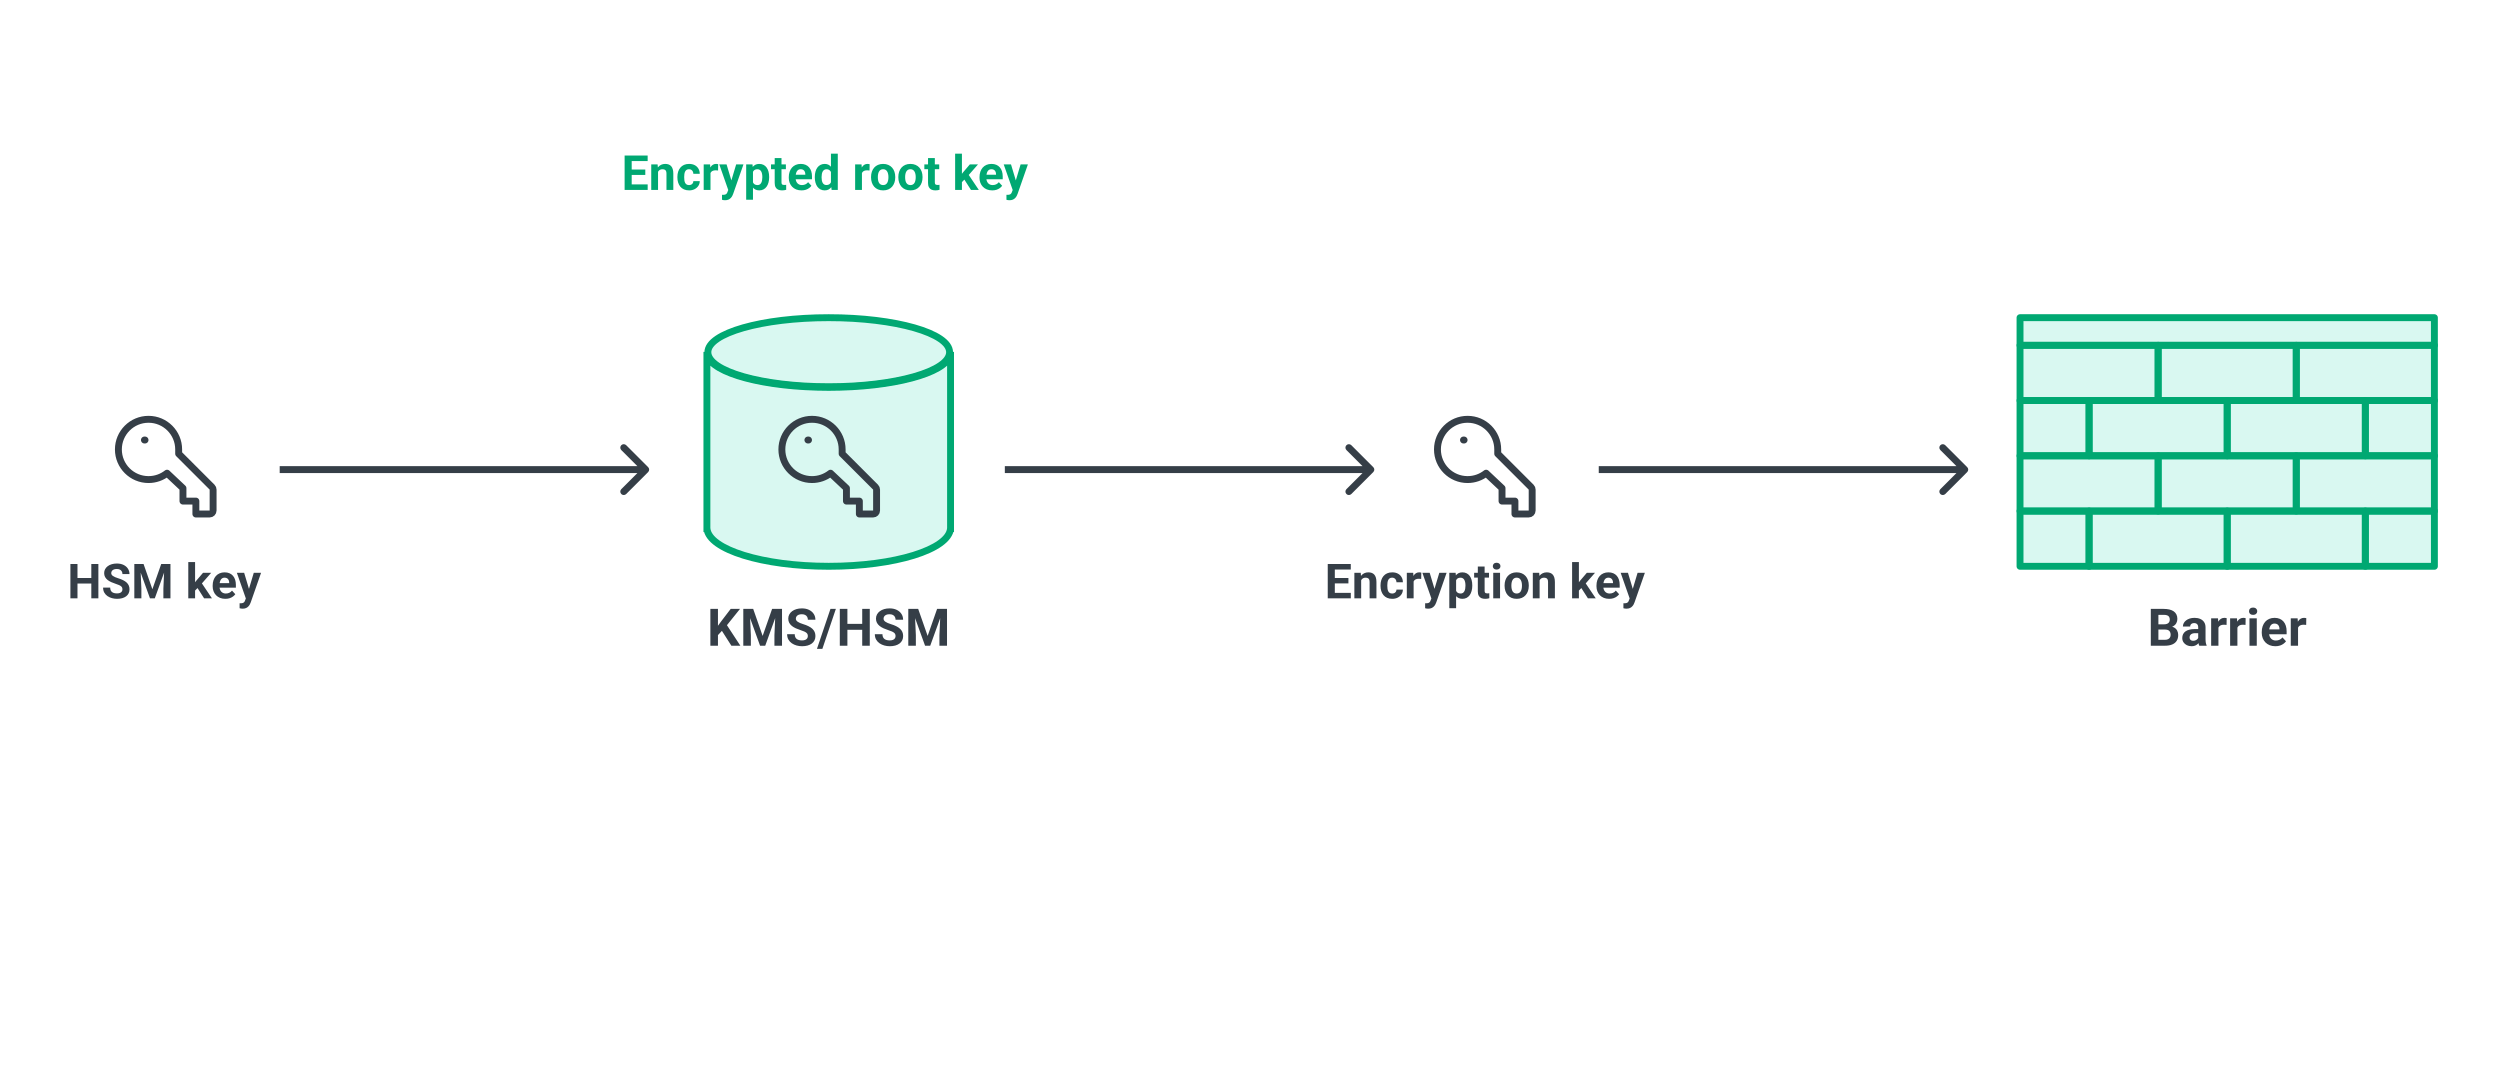 <svg width="724" height="312" viewBox="0 0 724 312" fill="none" xmlns="http://www.w3.org/2000/svg">
<path d="M41.827 127.43H42M51.74 131.404L61.421 141.085C61.609 141.272 61.714 141.527 61.714 141.792V147.858C61.714 148.411 61.267 148.858 60.714 148.858H56.727V145.118H52.987V141.378L48.38 137.039C46.9 138.195 45.037 138.884 43.013 138.884C38.193 138.884 34.286 134.977 34.286 130.157C34.286 125.337 38.193 121.43 43.013 121.43C47.833 121.43 51.74 125.337 51.74 130.157V131.404Z" stroke="#353E47" stroke-width="2" stroke-linecap="round" stroke-linejoin="round"/>
<path d="M27.026 167.386V168.985H21.831V167.386H27.026ZM22.439 163.332V173.285H20.389V163.332H22.439ZM28.489 163.332V173.285H26.445V163.332H28.489ZM35.455 170.681C35.455 170.503 35.428 170.343 35.373 170.202C35.323 170.056 35.227 169.924 35.086 169.806C34.945 169.683 34.746 169.562 34.491 169.443C34.236 169.325 33.906 169.202 33.5 169.074C33.049 168.928 32.62 168.764 32.215 168.582C31.814 168.4 31.458 168.188 31.148 167.946C30.843 167.7 30.602 167.415 30.424 167.092C30.251 166.768 30.164 166.392 30.164 165.964C30.164 165.549 30.255 165.173 30.438 164.836C30.62 164.494 30.875 164.202 31.203 163.961C31.531 163.715 31.919 163.526 32.365 163.394C32.816 163.261 33.311 163.195 33.849 163.195C34.582 163.195 35.223 163.327 35.77 163.592C36.316 163.856 36.74 164.218 37.041 164.679C37.346 165.139 37.499 165.665 37.499 166.258H35.462C35.462 165.966 35.4 165.711 35.277 165.492C35.159 165.269 34.977 165.093 34.73 164.966C34.489 164.838 34.184 164.774 33.815 164.774C33.459 164.774 33.163 164.829 32.926 164.938C32.689 165.043 32.511 165.187 32.393 165.369C32.274 165.547 32.215 165.747 32.215 165.971C32.215 166.139 32.256 166.292 32.338 166.429C32.425 166.565 32.552 166.693 32.721 166.812C32.889 166.93 33.097 167.042 33.343 167.146C33.589 167.251 33.874 167.354 34.197 167.454C34.74 167.618 35.216 167.803 35.626 168.008C36.041 168.213 36.387 168.443 36.665 168.698C36.943 168.953 37.153 169.243 37.294 169.566C37.435 169.89 37.506 170.257 37.506 170.667C37.506 171.1 37.422 171.487 37.253 171.829C37.084 172.171 36.84 172.46 36.522 172.697C36.203 172.934 35.822 173.114 35.38 173.237C34.938 173.36 34.443 173.422 33.897 173.422C33.404 173.422 32.919 173.358 32.44 173.23C31.962 173.098 31.527 172.9 31.135 172.636C30.747 172.371 30.438 172.034 30.205 171.624C29.973 171.214 29.856 170.729 29.856 170.168H31.914C31.914 170.478 31.962 170.74 32.058 170.954C32.153 171.168 32.288 171.341 32.461 171.474C32.639 171.606 32.848 171.701 33.09 171.761C33.336 171.82 33.605 171.85 33.897 171.85C34.252 171.85 34.544 171.799 34.772 171.699C35.004 171.599 35.175 171.46 35.284 171.282C35.398 171.104 35.455 170.904 35.455 170.681ZM39.837 163.332H41.573L44.13 170.64L46.687 163.332H48.423L44.827 173.285H43.433L39.837 163.332ZM38.9 163.332H40.63L40.944 170.455V173.285H38.9V163.332ZM47.63 163.332H49.366V173.285H47.315V170.455L47.63 163.332ZM56.496 162.778V173.285H54.527V162.778H56.496ZM61.158 165.889L57.945 169.553L56.223 171.296L55.505 169.874L56.872 168.138L58.793 165.889H61.158ZM59.114 173.285L56.927 169.867L58.287 168.678L61.384 173.285H59.114ZM65.273 173.422C64.699 173.422 64.184 173.331 63.728 173.148C63.273 172.962 62.885 172.704 62.566 172.376C62.252 172.048 62.01 171.667 61.842 171.234C61.673 170.797 61.589 170.332 61.589 169.84V169.566C61.589 169.006 61.669 168.493 61.828 168.028C61.988 167.563 62.215 167.16 62.512 166.818C62.812 166.477 63.177 166.215 63.605 166.032C64.034 165.845 64.517 165.752 65.055 165.752C65.579 165.752 66.044 165.839 66.449 166.012C66.855 166.185 67.194 166.431 67.468 166.75C67.746 167.069 67.955 167.452 68.097 167.898C68.238 168.34 68.309 168.833 68.309 169.375V170.195H62.43V168.883H66.374V168.732C66.374 168.459 66.324 168.215 66.224 168.001C66.128 167.782 65.982 167.609 65.786 167.481C65.59 167.354 65.34 167.29 65.034 167.29C64.774 167.29 64.551 167.347 64.364 167.461C64.177 167.575 64.025 167.734 63.906 167.939C63.792 168.145 63.706 168.386 63.647 168.664C63.592 168.938 63.565 169.238 63.565 169.566V169.84C63.565 170.136 63.605 170.41 63.688 170.66C63.774 170.911 63.895 171.127 64.05 171.31C64.209 171.492 64.401 171.633 64.624 171.733C64.852 171.834 65.109 171.884 65.397 171.884C65.752 171.884 66.082 171.815 66.388 171.679C66.698 171.537 66.964 171.326 67.188 171.043L68.144 172.082C67.99 172.305 67.778 172.52 67.509 172.725C67.245 172.93 66.925 173.098 66.552 173.23C66.178 173.358 65.752 173.422 65.273 173.422ZM71.528 172.451L73.49 165.889H75.603L72.629 174.399C72.565 174.586 72.478 174.787 72.369 175.001C72.264 175.215 72.121 175.418 71.939 175.609C71.761 175.805 71.535 175.965 71.262 176.088C70.993 176.211 70.662 176.272 70.27 176.272C70.084 176.272 69.931 176.261 69.812 176.238C69.694 176.215 69.553 176.184 69.389 176.143V174.7C69.439 174.7 69.491 174.7 69.546 174.7C69.601 174.705 69.653 174.707 69.703 174.707C69.963 174.707 70.175 174.677 70.339 174.618C70.503 174.559 70.635 174.468 70.735 174.345C70.836 174.226 70.915 174.071 70.975 173.88L71.528 172.451ZM70.708 165.889L72.314 171.248L72.595 173.333L71.255 173.477L68.596 165.889H70.708Z" fill="#353E47"/>
<path d="M423.827 127.43H424M433.74 131.404L443.421 141.085C443.609 141.272 443.714 141.527 443.714 141.792V147.858C443.714 148.411 443.267 148.858 442.714 148.858H438.727V145.118H434.987V141.378L430.38 137.039C428.9 138.195 427.037 138.884 425.013 138.884C420.193 138.884 416.286 134.977 416.286 130.157C416.286 125.337 420.193 121.43 425.013 121.43C429.833 121.43 433.74 125.337 433.74 130.157V131.404Z" stroke="#353E47" stroke-width="2" stroke-linecap="round" stroke-linejoin="round"/>
<path d="M391.192 171.686V173.285H385.895V171.686H391.192ZM386.564 163.332V173.285H384.514V163.332H386.564ZM390.502 167.386V168.944H385.895V167.386H390.502ZM391.186 163.332V164.938H385.895V163.332H391.186ZM394.193 167.468V173.285H392.225V165.889H394.07L394.193 167.468ZM393.906 169.327H393.373C393.373 168.78 393.444 168.288 393.585 167.851C393.726 167.409 393.924 167.033 394.18 166.723C394.435 166.408 394.738 166.169 395.089 166.005C395.444 165.836 395.841 165.752 396.278 165.752C396.625 165.752 396.941 165.802 397.229 165.902C397.516 166.003 397.762 166.162 397.967 166.381C398.176 166.6 398.336 166.889 398.445 167.249C398.559 167.609 398.616 168.049 398.616 168.568V173.285H396.634V168.562C396.634 168.233 396.588 167.978 396.497 167.796C396.406 167.614 396.271 167.486 396.094 167.413C395.921 167.336 395.706 167.297 395.451 167.297C395.187 167.297 394.957 167.349 394.761 167.454C394.569 167.559 394.41 167.705 394.282 167.892C394.159 168.074 394.066 168.288 394.002 168.534C393.938 168.78 393.906 169.045 393.906 169.327ZM403.169 171.884C403.41 171.884 403.625 171.838 403.812 171.747C403.998 171.651 404.144 171.519 404.249 171.351C404.358 171.177 404.415 170.975 404.42 170.742H406.272C406.268 171.262 406.129 171.724 405.855 172.13C405.582 172.531 405.215 172.848 404.755 173.08C404.295 173.308 403.78 173.422 403.21 173.422C402.636 173.422 402.134 173.326 401.706 173.135C401.282 172.943 400.929 172.679 400.646 172.342C400.364 172 400.152 171.604 400.011 171.152C399.869 170.697 399.799 170.209 399.799 169.689V169.491C399.799 168.967 399.869 168.479 400.011 168.028C400.152 167.573 400.364 167.176 400.646 166.839C400.929 166.497 401.282 166.23 401.706 166.039C402.13 165.848 402.627 165.752 403.196 165.752C403.802 165.752 404.333 165.868 404.789 166.101C405.249 166.333 405.609 166.666 405.869 167.099C406.133 167.527 406.268 168.035 406.272 168.623H404.42C404.415 168.377 404.363 168.154 404.263 167.953C404.167 167.753 404.026 167.593 403.839 167.475C403.657 167.352 403.431 167.29 403.162 167.29C402.875 167.29 402.64 167.352 402.458 167.475C402.276 167.593 402.134 167.757 402.034 167.967C401.934 168.172 401.863 168.407 401.822 168.671C401.786 168.931 401.768 169.204 401.768 169.491V169.689C401.768 169.977 401.786 170.252 401.822 170.517C401.859 170.781 401.927 171.016 402.027 171.221C402.132 171.426 402.276 171.588 402.458 171.706C402.64 171.825 402.877 171.884 403.169 171.884ZM409.383 167.502V173.285H407.414V165.889H409.267L409.383 167.502ZM411.611 165.841L411.577 167.666C411.481 167.652 411.365 167.641 411.229 167.632C411.096 167.618 410.976 167.611 410.866 167.611C410.588 167.611 410.347 167.648 410.142 167.721C409.941 167.789 409.772 167.892 409.636 168.028C409.504 168.165 409.403 168.331 409.335 168.527C409.271 168.723 409.235 168.947 409.226 169.197L408.829 169.074C408.829 168.596 408.877 168.156 408.973 167.755C409.068 167.349 409.207 166.996 409.39 166.695C409.576 166.395 409.804 166.162 410.073 165.998C410.342 165.834 410.65 165.752 410.996 165.752C411.105 165.752 411.217 165.761 411.331 165.779C411.445 165.793 411.538 165.813 411.611 165.841ZM414.858 172.451L416.82 165.889H418.933L415.959 174.399C415.895 174.586 415.809 174.787 415.699 175.001C415.594 175.215 415.451 175.418 415.269 175.609C415.091 175.805 414.865 175.965 414.592 176.088C414.323 176.211 413.993 176.272 413.601 176.272C413.414 176.272 413.261 176.261 413.143 176.238C413.024 176.215 412.883 176.184 412.719 176.143V174.7C412.769 174.7 412.821 174.7 412.876 174.7C412.931 174.705 412.983 174.707 413.033 174.707C413.293 174.707 413.505 174.677 413.669 174.618C413.833 174.559 413.965 174.468 414.065 174.345C414.166 174.226 414.245 174.071 414.305 173.88L414.858 172.451ZM414.038 165.889L415.645 171.248L415.925 173.333L414.585 173.477L411.926 165.889H414.038ZM421.688 167.311V176.129H419.719V165.889H421.544L421.688 167.311ZM426.37 169.505V169.648C426.37 170.186 426.306 170.685 426.179 171.146C426.056 171.606 425.873 172.007 425.632 172.349C425.39 172.686 425.09 172.95 424.729 173.142C424.374 173.328 423.964 173.422 423.499 173.422C423.048 173.422 422.656 173.331 422.323 173.148C421.991 172.966 421.71 172.711 421.482 172.383C421.259 172.05 421.079 171.665 420.942 171.228C420.806 170.79 420.701 170.321 420.628 169.819V169.443C420.701 168.906 420.806 168.413 420.942 167.967C421.079 167.516 421.259 167.126 421.482 166.798C421.71 166.465 421.988 166.208 422.316 166.025C422.649 165.843 423.039 165.752 423.485 165.752C423.955 165.752 424.367 165.841 424.723 166.019C425.083 166.196 425.383 166.451 425.625 166.784C425.871 167.117 426.056 167.513 426.179 167.974C426.306 168.434 426.37 168.944 426.37 169.505ZM424.395 169.648V169.505C424.395 169.19 424.367 168.901 424.312 168.637C424.262 168.368 424.18 168.133 424.066 167.933C423.957 167.732 423.811 167.577 423.629 167.468C423.451 167.354 423.235 167.297 422.979 167.297C422.711 167.297 422.48 167.34 422.289 167.427C422.102 167.513 421.95 167.639 421.831 167.803C421.713 167.967 421.624 168.163 421.564 168.391C421.505 168.618 421.469 168.876 421.455 169.163V170.113C421.478 170.451 421.542 170.754 421.646 171.022C421.751 171.287 421.913 171.496 422.132 171.651C422.351 171.806 422.638 171.884 422.993 171.884C423.253 171.884 423.472 171.827 423.649 171.713C423.827 171.594 423.971 171.433 424.08 171.228C424.194 171.022 424.274 170.785 424.319 170.517C424.369 170.248 424.395 169.958 424.395 169.648ZM431.217 165.889V167.283H426.91V165.889H431.217ZM427.977 164.063H429.945V171.057C429.945 171.271 429.973 171.435 430.027 171.549C430.087 171.663 430.173 171.743 430.287 171.788C430.401 171.829 430.545 171.85 430.718 171.85C430.841 171.85 430.95 171.845 431.046 171.836C431.146 171.822 431.23 171.809 431.299 171.795L431.306 173.244C431.137 173.299 430.955 173.342 430.759 173.374C430.563 173.406 430.346 173.422 430.109 173.422C429.676 173.422 429.298 173.351 428.975 173.21C428.656 173.064 428.41 172.832 428.236 172.513C428.063 172.194 427.977 171.774 427.977 171.255V164.063ZM434.416 165.889V173.285H432.44V165.889H434.416ZM432.317 163.961C432.317 163.674 432.418 163.437 432.618 163.25C432.819 163.063 433.088 162.97 433.425 162.97C433.757 162.97 434.024 163.063 434.225 163.25C434.43 163.437 434.532 163.674 434.532 163.961C434.532 164.248 434.43 164.485 434.225 164.672C434.024 164.859 433.757 164.952 433.425 164.952C433.088 164.952 432.819 164.859 432.618 164.672C432.418 164.485 432.317 164.248 432.317 163.961ZM435.729 169.662V169.519C435.729 168.976 435.806 168.477 435.961 168.021C436.116 167.561 436.341 167.162 436.638 166.825C436.934 166.488 437.299 166.226 437.731 166.039C438.164 165.848 438.661 165.752 439.222 165.752C439.782 165.752 440.281 165.848 440.719 166.039C441.156 166.226 441.523 166.488 441.819 166.825C442.12 167.162 442.348 167.561 442.503 168.021C442.658 168.477 442.735 168.976 442.735 169.519V169.662C442.735 170.2 442.658 170.699 442.503 171.159C442.348 171.615 442.12 172.014 441.819 172.355C441.523 172.693 441.159 172.955 440.726 173.142C440.293 173.328 439.796 173.422 439.235 173.422C438.675 173.422 438.176 173.328 437.738 173.142C437.305 172.955 436.938 172.693 436.638 172.355C436.341 172.014 436.116 171.615 435.961 171.159C435.806 170.699 435.729 170.2 435.729 169.662ZM437.697 169.519V169.662C437.697 169.972 437.725 170.261 437.779 170.53C437.834 170.799 437.921 171.036 438.039 171.241C438.162 171.442 438.322 171.599 438.518 171.713C438.714 171.827 438.953 171.884 439.235 171.884C439.509 171.884 439.743 171.827 439.939 171.713C440.135 171.599 440.293 171.442 440.411 171.241C440.53 171.036 440.616 170.799 440.671 170.53C440.73 170.261 440.76 169.972 440.76 169.662V169.519C440.76 169.218 440.73 168.935 440.671 168.671C440.616 168.402 440.527 168.165 440.404 167.96C440.286 167.75 440.129 167.586 439.933 167.468C439.737 167.349 439.5 167.29 439.222 167.29C438.944 167.29 438.707 167.349 438.511 167.468C438.319 167.586 438.162 167.75 438.039 167.96C437.921 168.165 437.834 168.402 437.779 168.671C437.725 168.935 437.697 169.218 437.697 169.519ZM445.873 167.468V173.285H443.904V165.889H445.75L445.873 167.468ZM445.586 169.327H445.053C445.053 168.78 445.123 168.288 445.265 167.851C445.406 167.409 445.604 167.033 445.859 166.723C446.115 166.408 446.418 166.169 446.769 166.005C447.124 165.836 447.521 165.752 447.958 165.752C448.304 165.752 448.621 165.802 448.908 165.902C449.195 166.003 449.441 166.162 449.646 166.381C449.856 166.6 450.016 166.889 450.125 167.249C450.239 167.609 450.296 168.049 450.296 168.568V173.285H448.313V168.562C448.313 168.233 448.268 167.978 448.177 167.796C448.086 167.614 447.951 167.486 447.773 167.413C447.6 167.336 447.386 167.297 447.131 167.297C446.867 167.297 446.636 167.349 446.44 167.454C446.249 167.559 446.09 167.705 445.962 167.892C445.839 168.074 445.745 168.288 445.682 168.534C445.618 168.78 445.586 169.045 445.586 169.327ZM457.248 162.778V173.285H455.279V162.778H457.248ZM461.91 165.889L458.697 169.553L456.975 171.296L456.257 169.874L457.624 168.138L459.545 165.889H461.91ZM459.866 173.285L457.679 169.867L459.039 168.678L462.136 173.285H459.866ZM466.025 173.422C465.451 173.422 464.936 173.331 464.48 173.148C464.025 172.962 463.637 172.704 463.318 172.376C463.004 172.048 462.762 171.667 462.594 171.234C462.425 170.797 462.341 170.332 462.341 169.84V169.566C462.341 169.006 462.421 168.493 462.58 168.028C462.74 167.563 462.967 167.16 463.264 166.818C463.564 166.477 463.929 166.215 464.357 166.032C464.786 165.845 465.269 165.752 465.807 165.752C466.331 165.752 466.796 165.839 467.201 166.012C467.607 166.185 467.946 166.431 468.22 166.75C468.498 167.069 468.707 167.452 468.849 167.898C468.99 168.34 469.061 168.833 469.061 169.375V170.195H463.182V168.883H467.126V168.732C467.126 168.459 467.076 168.215 466.976 168.001C466.88 167.782 466.734 167.609 466.538 167.481C466.342 167.354 466.091 167.29 465.786 167.29C465.526 167.29 465.303 167.347 465.116 167.461C464.929 167.575 464.777 167.734 464.658 167.939C464.544 168.145 464.458 168.386 464.398 168.664C464.344 168.938 464.316 169.238 464.316 169.566V169.84C464.316 170.136 464.357 170.41 464.439 170.66C464.526 170.911 464.647 171.127 464.802 171.31C464.961 171.492 465.153 171.633 465.376 171.733C465.604 171.834 465.861 171.884 466.148 171.884C466.504 171.884 466.834 171.815 467.14 171.679C467.45 171.537 467.716 171.326 467.939 171.043L468.896 172.082C468.742 172.305 468.53 172.52 468.261 172.725C467.996 172.93 467.677 173.098 467.304 173.23C466.93 173.358 466.504 173.422 466.025 173.422ZM472.28 172.451L474.242 165.889H476.354L473.381 174.399C473.317 174.586 473.23 174.787 473.121 175.001C473.016 175.215 472.873 175.418 472.69 175.609C472.513 175.805 472.287 175.965 472.014 176.088C471.745 176.211 471.414 176.272 471.022 176.272C470.836 176.272 470.683 176.261 470.564 176.238C470.446 176.215 470.305 176.184 470.141 176.143V174.7C470.191 174.7 470.243 174.7 470.298 174.7C470.353 174.705 470.405 174.707 470.455 174.707C470.715 174.707 470.927 174.677 471.091 174.618C471.255 174.559 471.387 174.468 471.487 174.345C471.588 174.226 471.667 174.071 471.727 173.88L472.28 172.451ZM471.46 165.889L473.066 171.248L473.347 173.333L472.007 173.477L469.348 165.889H471.46Z" fill="#353E47"/>
<path d="M397.707 135.293C398.098 135.683 398.098 136.317 397.707 136.707L391.343 143.071C390.953 143.462 390.319 143.462 389.929 143.071C389.538 142.681 389.538 142.047 389.929 141.657L395.586 136L389.929 130.343C389.538 129.953 389.538 129.319 389.929 128.929C390.319 128.538 390.953 128.538 391.343 128.929L397.707 135.293ZM291 136L291 135L397 135L397 136L397 137L291 137L291 136Z" fill="#353E47"/>
<path d="M569.707 135.293C570.098 135.683 570.098 136.317 569.707 136.707L563.343 143.071C562.953 143.462 562.319 143.462 561.929 143.071C561.538 142.681 561.538 142.047 561.929 141.657L567.586 136L561.929 130.343C561.538 129.953 561.538 129.319 561.929 128.929C562.319 128.538 562.953 128.538 563.343 128.929L569.707 135.293ZM463 136L463 135L569 135L569 136L569 137L463 137L463 136Z" fill="#353E47"/>
<path d="M187.707 135.293C188.098 135.683 188.098 136.317 187.707 136.707L181.343 143.071C180.953 143.462 180.319 143.462 179.929 143.071C179.538 142.681 179.538 142.047 179.929 141.657L185.586 136L179.929 130.343C179.538 129.953 179.538 129.319 179.929 128.929C180.319 128.538 180.953 128.538 181.343 128.929L187.707 135.293ZM81 136L81 135L187 135L187 136L187 137L81 137L81 136Z" fill="#353E47"/>
<ellipse cx="240" cy="102" rx="35" ry="10" fill="#00D2A0" fill-opacity="0.15" stroke="#00A872" stroke-width="2"/>
<path fill-rule="evenodd" clip-rule="evenodd" d="M204.835 102.91H204.72V153.091H204.735C205.283 159.145 220.862 163.999 240 163.999C259.138 163.999 274.717 159.145 275.265 153.091H275.28V152.779L275.28 152.761L275.28 152.743V102.91H275.165C273.704 108.096 258.518 112.175 240 112.175C221.482 112.175 206.296 108.096 204.835 102.91Z" fill="#00D2A0" fill-opacity="0.15"/>
<path d="M204.835 102.91L205.798 102.639L205.593 101.91H204.835V102.91ZM204.72 102.91V101.91H203.72V102.91H204.72ZM204.72 153.091H203.72V154.091H204.72V153.091ZM204.735 153.091L205.731 153.001L205.649 152.091H204.735V153.091ZM275.265 153.091V152.091H274.351L274.269 153.001L275.265 153.091ZM275.28 153.091V154.091H276.28V153.091H275.28ZM275.28 152.779L274.28 152.777V152.779H275.28ZM275.28 152.761L276.28 152.763L276.28 152.758L275.28 152.761ZM275.28 152.743L274.28 152.743L274.28 152.745L275.28 152.743ZM275.28 102.91H276.28V101.91H275.28V102.91ZM275.165 102.91V101.91H274.407L274.202 102.639L275.165 102.91ZM204.835 102.91V101.91H204.72V102.91V103.91H204.835V102.91ZM204.72 102.91H203.72V153.091H204.72H205.72V102.91H204.72ZM204.72 153.091V154.091H204.735V153.091V152.091H204.72V153.091ZM204.735 153.091L203.739 153.181C203.915 155.122 205.271 156.788 207.206 158.164C209.161 159.555 211.868 160.768 215.1 161.77C221.574 163.778 230.358 164.999 240 164.999V163.999V162.999C230.504 162.999 221.929 161.794 215.692 159.86C212.569 158.892 210.083 157.756 208.365 156.535C206.626 155.298 205.829 154.087 205.731 153.001L204.735 153.091ZM240 163.999V164.999C249.642 164.999 258.425 163.778 264.9 161.77C268.132 160.768 270.839 159.555 272.794 158.164C274.729 156.788 276.085 155.122 276.261 153.181L275.265 153.091L274.269 153.001C274.171 154.087 273.374 155.298 271.635 156.535C269.917 157.756 267.43 158.892 264.307 159.86C258.071 161.794 249.496 162.999 240 162.999V163.999ZM275.265 153.091V154.091H275.28V153.091V152.091H275.265V153.091ZM275.28 153.091H276.28V152.779H275.28H274.28V153.091H275.28ZM275.28 152.779L276.28 152.782L276.28 152.763L275.28 152.761L274.28 152.758L274.28 152.777L275.28 152.779ZM275.28 152.761L276.28 152.758L276.28 152.74L275.28 152.743L274.28 152.745L274.28 152.763L275.28 152.761ZM275.28 152.743H276.28V102.91H275.28H274.28V152.743H275.28ZM275.28 102.91V101.91H275.165V102.91V103.91H275.28V102.91ZM275.165 102.91L274.202 102.639C273.945 103.552 273.007 104.608 271.156 105.681C269.343 106.731 266.822 107.699 263.722 108.521C257.531 110.162 249.195 111.175 240 111.175V112.175V113.175C249.323 113.175 257.838 112.149 264.235 110.454C267.429 109.607 270.136 108.583 272.159 107.411C274.145 106.26 275.654 104.861 276.127 103.181L275.165 102.91ZM240 112.175V111.175C230.805 111.175 222.469 110.162 216.277 108.521C213.178 107.699 210.657 106.731 208.843 105.681C206.993 104.608 206.055 103.552 205.798 102.639L204.835 102.91L203.873 103.181C204.346 104.861 205.855 106.26 207.841 107.411C209.864 108.583 212.571 109.607 215.765 110.454C222.162 112.149 230.677 113.175 240 113.175V112.175Z" fill="#00A872"/>
<path d="M233.97 127.43H234.143M243.883 131.404L253.564 141.085C253.752 141.272 253.857 141.527 253.857 141.792V147.858C253.857 148.411 253.409 148.858 252.857 148.858H248.87V145.118H245.13V141.378L240.523 137.039C239.043 138.195 237.18 138.884 235.156 138.884C230.336 138.884 226.429 134.977 226.429 130.157C226.429 125.337 230.336 121.43 235.156 121.43C239.976 121.43 243.883 125.337 243.883 130.157V131.404Z" stroke="#353E47" stroke-width="2" stroke-linecap="round" stroke-linejoin="round"/>
<path d="M207.92 176.336V187H205.723V176.336H207.92ZM214.307 176.336L210.081 181.602L207.642 184.224L207.246 182.144L208.894 179.888L211.611 176.336H214.307ZM211.809 187L208.667 182.071L210.293 180.708L214.409 187H211.809ZM216.262 176.336H218.123L220.862 184.166L223.601 176.336H225.461L221.609 187H220.115L216.262 176.336ZM215.259 176.336H217.112L217.449 183.968V187H215.259V176.336ZM224.612 176.336H226.472V187H224.275V183.968L224.612 176.336ZM233.95 184.209C233.95 184.019 233.921 183.848 233.862 183.697C233.809 183.541 233.706 183.399 233.555 183.272C233.403 183.14 233.191 183.011 232.917 182.884C232.644 182.757 232.29 182.625 231.855 182.488C231.372 182.332 230.913 182.156 230.478 181.961C230.049 181.766 229.668 181.539 229.336 181.28C229.009 181.016 228.75 180.711 228.56 180.364C228.374 180.018 228.281 179.615 228.281 179.156C228.281 178.711 228.379 178.309 228.574 177.947C228.769 177.581 229.043 177.269 229.394 177.01C229.746 176.746 230.161 176.543 230.64 176.402C231.123 176.26 231.653 176.189 232.229 176.189C233.015 176.189 233.701 176.331 234.287 176.614C234.873 176.897 235.327 177.286 235.649 177.779C235.977 178.272 236.14 178.836 236.14 179.471H233.957C233.957 179.158 233.892 178.885 233.76 178.65C233.633 178.411 233.437 178.223 233.174 178.086C232.915 177.95 232.588 177.881 232.192 177.881C231.811 177.881 231.494 177.94 231.24 178.057C230.986 178.169 230.796 178.323 230.669 178.519C230.542 178.709 230.478 178.924 230.478 179.163C230.478 179.344 230.522 179.507 230.61 179.654C230.703 179.8 230.84 179.937 231.02 180.064C231.201 180.191 231.423 180.311 231.687 180.423C231.951 180.535 232.256 180.645 232.603 180.752C233.184 180.928 233.694 181.126 234.133 181.346C234.578 181.565 234.949 181.812 235.247 182.085C235.544 182.359 235.769 182.669 235.92 183.016C236.072 183.362 236.147 183.755 236.147 184.195C236.147 184.659 236.057 185.074 235.876 185.44C235.696 185.806 235.435 186.116 235.093 186.37C234.751 186.624 234.343 186.817 233.87 186.949C233.396 187.081 232.866 187.146 232.28 187.146C231.753 187.146 231.233 187.078 230.72 186.941C230.207 186.8 229.741 186.587 229.321 186.304C228.906 186.021 228.574 185.66 228.325 185.22C228.076 184.781 227.952 184.261 227.952 183.66H230.156C230.156 183.992 230.207 184.273 230.31 184.502C230.413 184.732 230.557 184.917 230.742 185.059C230.933 185.201 231.157 185.303 231.416 185.367C231.68 185.43 231.968 185.462 232.28 185.462C232.661 185.462 232.974 185.408 233.218 185.301C233.467 185.193 233.65 185.044 233.767 184.854C233.889 184.664 233.95 184.449 233.95 184.209ZM242.065 176.336L238.154 187.916H236.587L240.498 176.336H242.065ZM250.32 180.679V182.393H244.753V180.679H250.32ZM245.405 176.336V187H243.208V176.336H245.405ZM251.887 176.336V187H249.697V176.336H251.887ZM259.351 184.209C259.351 184.019 259.321 183.848 259.263 183.697C259.209 183.541 259.106 183.399 258.955 183.272C258.804 183.14 258.591 183.011 258.318 182.884C258.044 182.757 257.69 182.625 257.256 182.488C256.772 182.332 256.313 182.156 255.879 181.961C255.449 181.766 255.068 181.539 254.736 181.28C254.409 181.016 254.15 180.711 253.96 180.364C253.774 180.018 253.682 179.615 253.682 179.156C253.682 178.711 253.779 178.309 253.975 177.947C254.17 177.581 254.443 177.269 254.795 177.01C255.146 176.746 255.561 176.543 256.04 176.402C256.523 176.26 257.053 176.189 257.629 176.189C258.415 176.189 259.102 176.331 259.687 176.614C260.273 176.897 260.728 177.286 261.05 177.779C261.377 178.272 261.54 178.836 261.54 179.471H259.358C259.358 179.158 259.292 178.885 259.16 178.65C259.033 178.411 258.838 178.223 258.574 178.086C258.315 177.95 257.988 177.881 257.593 177.881C257.212 177.881 256.894 177.94 256.641 178.057C256.387 178.169 256.196 178.323 256.069 178.519C255.942 178.709 255.879 178.924 255.879 179.163C255.879 179.344 255.923 179.507 256.011 179.654C256.103 179.8 256.24 179.937 256.421 180.064C256.602 180.191 256.824 180.311 257.087 180.423C257.351 180.535 257.656 180.645 258.003 180.752C258.584 180.928 259.094 181.126 259.534 181.346C259.978 181.565 260.349 181.812 260.647 182.085C260.945 182.359 261.169 182.669 261.321 183.016C261.472 183.362 261.548 183.755 261.548 184.195C261.548 184.659 261.457 185.074 261.277 185.44C261.096 185.806 260.835 186.116 260.493 186.37C260.151 186.624 259.744 186.817 259.27 186.949C258.796 187.081 258.267 187.146 257.681 187.146C257.153 187.146 256.633 187.078 256.121 186.941C255.608 186.8 255.142 186.587 254.722 186.304C254.307 186.021 253.975 185.66 253.726 185.22C253.477 184.781 253.352 184.261 253.352 183.66H255.557C255.557 183.992 255.608 184.273 255.71 184.502C255.813 184.732 255.957 184.917 256.143 185.059C256.333 185.201 256.558 185.303 256.816 185.367C257.08 185.43 257.368 185.462 257.681 185.462C258.061 185.462 258.374 185.408 258.618 185.301C258.867 185.193 259.05 185.044 259.167 184.854C259.29 184.664 259.351 184.449 259.351 184.209ZM264.045 176.336H265.906L268.645 184.166L271.384 176.336H273.245L269.392 187H267.898L264.045 176.336ZM263.042 176.336H264.895L265.232 183.968V187H263.042V176.336ZM272.395 176.336H274.255V187H272.058V183.968L272.395 176.336Z" fill="#353E47"/>
<path d="M187.567 53.4V55H182.27V53.4H187.567ZM182.939 45.047V55H180.889V45.047H182.939ZM186.877 49.101V50.659H182.27V49.101H186.877ZM187.561 45.047V46.653H182.27V45.047H187.561ZM190.568 49.183V55H188.6V47.603H190.445L190.568 49.183ZM190.281 51.042H189.748C189.748 50.495 189.819 50.003 189.96 49.565C190.101 49.123 190.299 48.747 190.555 48.438C190.81 48.123 191.113 47.884 191.464 47.72C191.819 47.551 192.216 47.467 192.653 47.467C193 47.467 193.316 47.517 193.604 47.617C193.891 47.717 194.137 47.877 194.342 48.096C194.551 48.315 194.711 48.604 194.82 48.964C194.934 49.324 194.991 49.764 194.991 50.283V55H193.009V50.276C193.009 49.948 192.963 49.693 192.872 49.511C192.781 49.328 192.646 49.201 192.469 49.128C192.296 49.05 192.081 49.012 191.826 49.012C191.562 49.012 191.332 49.064 191.136 49.169C190.944 49.274 190.785 49.42 190.657 49.606C190.534 49.789 190.441 50.003 190.377 50.249C190.313 50.495 190.281 50.759 190.281 51.042ZM199.544 53.599C199.785 53.599 200 53.553 200.187 53.462C200.373 53.366 200.519 53.234 200.624 53.065C200.733 52.892 200.79 52.69 200.795 52.457H202.647C202.643 52.977 202.504 53.439 202.23 53.845C201.957 54.246 201.59 54.562 201.13 54.795C200.67 55.023 200.155 55.137 199.585 55.137C199.011 55.137 198.509 55.041 198.081 54.85C197.657 54.658 197.304 54.394 197.021 54.057C196.739 53.715 196.527 53.318 196.386 52.867C196.244 52.411 196.174 51.924 196.174 51.404V51.206C196.174 50.682 196.244 50.194 196.386 49.743C196.527 49.287 196.739 48.891 197.021 48.554C197.304 48.212 197.657 47.945 198.081 47.754C198.505 47.562 199.002 47.467 199.571 47.467C200.177 47.467 200.708 47.583 201.164 47.815C201.624 48.048 201.984 48.38 202.244 48.813C202.508 49.242 202.643 49.75 202.647 50.338H200.795C200.79 50.092 200.738 49.868 200.638 49.668C200.542 49.467 200.401 49.308 200.214 49.19C200.032 49.066 199.806 49.005 199.537 49.005C199.25 49.005 199.015 49.066 198.833 49.19C198.651 49.308 198.509 49.472 198.409 49.682C198.309 49.887 198.238 50.121 198.197 50.386C198.161 50.645 198.143 50.919 198.143 51.206V51.404C198.143 51.691 198.161 51.967 198.197 52.231C198.234 52.496 198.302 52.73 198.402 52.935C198.507 53.141 198.651 53.302 198.833 53.421C199.015 53.539 199.252 53.599 199.544 53.599ZM205.758 49.217V55H203.789V47.603H205.642L205.758 49.217ZM207.986 47.556L207.952 49.381C207.856 49.367 207.74 49.356 207.604 49.347C207.471 49.333 207.351 49.326 207.241 49.326C206.963 49.326 206.722 49.363 206.517 49.435C206.316 49.504 206.147 49.606 206.011 49.743C205.879 49.88 205.778 50.046 205.71 50.242C205.646 50.438 205.61 50.661 205.601 50.912L205.204 50.789C205.204 50.31 205.252 49.871 205.348 49.47C205.443 49.064 205.582 48.711 205.765 48.41C205.951 48.109 206.179 47.877 206.448 47.713C206.717 47.549 207.025 47.467 207.371 47.467C207.48 47.467 207.592 47.476 207.706 47.494C207.82 47.508 207.913 47.528 207.986 47.556ZM211.233 54.166L213.195 47.603H215.308L212.334 56.114C212.27 56.301 212.184 56.502 212.074 56.716C211.969 56.93 211.826 57.133 211.644 57.324C211.466 57.52 211.24 57.68 210.967 57.803C210.698 57.926 210.368 57.987 209.976 57.987C209.789 57.987 209.636 57.976 209.518 57.953C209.399 57.93 209.258 57.898 209.094 57.857V56.415C209.144 56.415 209.196 56.415 209.251 56.415C209.306 56.42 209.358 56.422 209.408 56.422C209.668 56.422 209.88 56.392 210.044 56.333C210.208 56.274 210.34 56.183 210.44 56.06C210.541 55.941 210.62 55.786 210.68 55.595L211.233 54.166ZM210.413 47.603L212.02 52.963L212.3 55.048L210.96 55.191L208.301 47.603H210.413ZM218.062 49.025V57.844H216.094V47.603H217.919L218.062 49.025ZM222.745 51.22V51.363C222.745 51.901 222.681 52.4 222.554 52.86C222.431 53.321 222.248 53.722 222.007 54.063C221.765 54.401 221.465 54.665 221.104 54.856C220.749 55.043 220.339 55.137 219.874 55.137C219.423 55.137 219.031 55.046 218.698 54.863C218.366 54.681 218.085 54.426 217.857 54.098C217.634 53.765 217.454 53.38 217.317 52.942C217.181 52.505 217.076 52.035 217.003 51.534V51.158C217.076 50.62 217.181 50.128 217.317 49.682C217.454 49.23 217.634 48.841 217.857 48.513C218.085 48.18 218.363 47.922 218.691 47.74C219.024 47.558 219.414 47.467 219.86 47.467C220.33 47.467 220.742 47.556 221.098 47.733C221.458 47.911 221.758 48.166 222 48.499C222.246 48.832 222.431 49.228 222.554 49.688C222.681 50.149 222.745 50.659 222.745 51.22ZM220.77 51.363V51.22C220.77 50.905 220.742 50.616 220.688 50.352C220.637 50.083 220.555 49.848 220.441 49.648C220.332 49.447 220.186 49.292 220.004 49.183C219.826 49.069 219.61 49.012 219.354 49.012C219.086 49.012 218.855 49.055 218.664 49.142C218.477 49.228 218.325 49.353 218.206 49.518C218.088 49.682 217.999 49.878 217.939 50.105C217.88 50.333 217.844 50.591 217.83 50.878V51.828C217.853 52.165 217.917 52.468 218.021 52.737C218.126 53.002 218.288 53.211 218.507 53.366C218.726 53.521 219.013 53.599 219.368 53.599C219.628 53.599 219.847 53.542 220.024 53.428C220.202 53.309 220.346 53.148 220.455 52.942C220.569 52.737 220.649 52.5 220.694 52.231C220.744 51.963 220.77 51.673 220.77 51.363ZM227.592 47.603V48.998H223.285V47.603H227.592ZM224.352 45.778H226.32V52.772C226.32 52.986 226.348 53.15 226.402 53.264C226.462 53.378 226.548 53.457 226.662 53.503C226.776 53.544 226.92 53.565 227.093 53.565C227.216 53.565 227.325 53.56 227.421 53.551C227.521 53.537 227.605 53.523 227.674 53.51L227.681 54.959C227.512 55.014 227.33 55.057 227.134 55.089C226.938 55.121 226.721 55.137 226.484 55.137C226.051 55.137 225.673 55.066 225.35 54.925C225.031 54.779 224.785 54.547 224.611 54.227C224.438 53.908 224.352 53.489 224.352 52.97V45.778ZM232.117 55.137C231.543 55.137 231.028 55.046 230.572 54.863C230.117 54.676 229.729 54.419 229.41 54.091C229.096 53.763 228.854 53.382 228.686 52.949C228.517 52.512 228.433 52.047 228.433 51.555V51.281C228.433 50.721 228.512 50.208 228.672 49.743C228.831 49.278 229.059 48.875 229.355 48.533C229.656 48.191 230.021 47.929 230.449 47.747C230.878 47.56 231.361 47.467 231.898 47.467C232.423 47.467 232.887 47.553 233.293 47.727C233.699 47.9 234.038 48.146 234.312 48.465C234.59 48.784 234.799 49.167 234.94 49.613C235.082 50.055 235.152 50.547 235.152 51.09V51.91H229.273V50.598H233.218V50.447C233.218 50.174 233.168 49.93 233.067 49.716C232.972 49.497 232.826 49.324 232.63 49.196C232.434 49.069 232.183 49.005 231.878 49.005C231.618 49.005 231.395 49.062 231.208 49.176C231.021 49.29 230.868 49.449 230.75 49.654C230.636 49.859 230.549 50.101 230.49 50.379C230.436 50.652 230.408 50.953 230.408 51.281V51.555C230.408 51.851 230.449 52.124 230.531 52.375C230.618 52.626 230.739 52.842 230.894 53.024C231.053 53.207 231.244 53.348 231.468 53.448C231.696 53.548 231.953 53.599 232.24 53.599C232.596 53.599 232.926 53.53 233.231 53.394C233.541 53.252 233.808 53.04 234.031 52.758L234.988 53.797C234.833 54.02 234.621 54.234 234.353 54.44C234.088 54.645 233.769 54.813 233.396 54.945C233.022 55.073 232.596 55.137 232.117 55.137ZM240.642 53.387V44.5L242.624 44.5V55H240.84L240.642 53.387ZM235.966 51.391V51.247C235.966 50.682 236.03 50.169 236.157 49.709C236.285 49.244 236.472 48.845 236.718 48.513C236.964 48.18 237.267 47.922 237.627 47.74C237.987 47.558 238.397 47.467 238.857 47.467C239.29 47.467 239.669 47.558 239.992 47.74C240.32 47.922 240.598 48.182 240.826 48.52C241.059 48.852 241.245 49.246 241.387 49.702C241.528 50.153 241.631 50.648 241.694 51.185V51.5C241.631 52.015 241.528 52.493 241.387 52.935C241.245 53.378 241.059 53.765 240.826 54.098C240.598 54.426 240.32 54.681 239.992 54.863C239.664 55.046 239.281 55.137 238.844 55.137C238.383 55.137 237.973 55.043 237.613 54.856C237.258 54.67 236.957 54.408 236.711 54.07C236.469 53.733 236.285 53.337 236.157 52.881C236.03 52.425 235.966 51.928 235.966 51.391ZM237.935 51.247V51.391C237.935 51.696 237.957 51.981 238.003 52.245C238.053 52.509 238.133 52.744 238.242 52.949C238.356 53.15 238.502 53.307 238.68 53.421C238.862 53.53 239.083 53.585 239.343 53.585C239.68 53.585 239.958 53.51 240.177 53.359C240.396 53.204 240.562 52.992 240.676 52.724C240.794 52.455 240.863 52.145 240.881 51.794V50.898C240.867 50.611 240.826 50.354 240.758 50.126C240.694 49.894 240.598 49.695 240.471 49.531C240.348 49.367 240.193 49.24 240.006 49.148C239.824 49.057 239.607 49.012 239.356 49.012C239.101 49.012 238.882 49.071 238.7 49.19C238.518 49.303 238.37 49.461 238.256 49.661C238.146 49.862 238.064 50.099 238.01 50.372C237.96 50.641 237.935 50.933 237.935 51.247ZM249.617 49.217V55H247.648V47.603H249.501L249.617 49.217ZM251.846 47.556L251.812 49.381C251.716 49.367 251.6 49.356 251.463 49.347C251.331 49.333 251.21 49.326 251.101 49.326C250.823 49.326 250.581 49.363 250.376 49.435C250.175 49.504 250.007 49.606 249.87 49.743C249.738 49.88 249.638 50.046 249.569 50.242C249.506 50.438 249.469 50.661 249.46 50.912L249.063 50.789C249.063 50.31 249.111 49.871 249.207 49.47C249.303 49.064 249.442 48.711 249.624 48.41C249.811 48.109 250.039 47.877 250.308 47.713C250.576 47.549 250.884 47.467 251.23 47.467C251.34 47.467 251.451 47.476 251.565 47.494C251.679 47.508 251.773 47.528 251.846 47.556ZM252.256 51.377V51.233C252.256 50.691 252.333 50.192 252.488 49.736C252.643 49.276 252.869 48.877 253.165 48.54C253.461 48.203 253.826 47.941 254.259 47.754C254.692 47.562 255.188 47.467 255.749 47.467C256.31 47.467 256.809 47.562 257.246 47.754C257.684 47.941 258.05 48.203 258.347 48.54C258.647 48.877 258.875 49.276 259.03 49.736C259.185 50.192 259.263 50.691 259.263 51.233V51.377C259.263 51.915 259.185 52.414 259.03 52.874C258.875 53.33 258.647 53.728 258.347 54.07C258.05 54.408 257.686 54.67 257.253 54.856C256.82 55.043 256.323 55.137 255.763 55.137C255.202 55.137 254.703 55.043 254.266 54.856C253.833 54.67 253.466 54.408 253.165 54.07C252.869 53.728 252.643 53.33 252.488 52.874C252.333 52.414 252.256 51.915 252.256 51.377ZM254.225 51.233V51.377C254.225 51.687 254.252 51.976 254.307 52.245C254.361 52.514 254.448 52.751 254.566 52.956C254.689 53.157 254.849 53.314 255.045 53.428C255.241 53.542 255.48 53.599 255.763 53.599C256.036 53.599 256.271 53.542 256.467 53.428C256.663 53.314 256.82 53.157 256.938 52.956C257.057 52.751 257.144 52.514 257.198 52.245C257.257 51.976 257.287 51.687 257.287 51.377V51.233C257.287 50.933 257.257 50.65 257.198 50.386C257.144 50.117 257.055 49.88 256.932 49.675C256.813 49.465 256.656 49.301 256.46 49.183C256.264 49.064 256.027 49.005 255.749 49.005C255.471 49.005 255.234 49.064 255.038 49.183C254.847 49.301 254.689 49.465 254.566 49.675C254.448 49.88 254.361 50.117 254.307 50.386C254.252 50.65 254.225 50.933 254.225 51.233ZM260.158 51.377V51.233C260.158 50.691 260.236 50.192 260.391 49.736C260.546 49.276 260.771 48.877 261.067 48.54C261.364 48.203 261.728 47.941 262.161 47.754C262.594 47.562 263.091 47.467 263.651 47.467C264.212 47.467 264.711 47.562 265.148 47.754C265.586 47.941 265.953 48.203 266.249 48.54C266.55 48.877 266.778 49.276 266.933 49.736C267.088 50.192 267.165 50.691 267.165 51.233V51.377C267.165 51.915 267.088 52.414 266.933 52.874C266.778 53.33 266.55 53.728 266.249 54.07C265.953 54.408 265.588 54.67 265.155 54.856C264.722 55.043 264.226 55.137 263.665 55.137C263.104 55.137 262.605 55.043 262.168 54.856C261.735 54.67 261.368 54.408 261.067 54.07C260.771 53.728 260.546 53.33 260.391 52.874C260.236 52.414 260.158 51.915 260.158 51.377ZM262.127 51.233V51.377C262.127 51.687 262.154 51.976 262.209 52.245C262.264 52.514 262.35 52.751 262.469 52.956C262.592 53.157 262.751 53.314 262.947 53.428C263.143 53.542 263.382 53.599 263.665 53.599C263.938 53.599 264.173 53.542 264.369 53.428C264.565 53.314 264.722 53.157 264.841 52.956C264.959 52.751 265.046 52.514 265.101 52.245C265.16 51.976 265.189 51.687 265.189 51.377V51.233C265.189 50.933 265.16 50.65 265.101 50.386C265.046 50.117 264.957 49.88 264.834 49.675C264.715 49.465 264.558 49.301 264.362 49.183C264.166 49.064 263.929 49.005 263.651 49.005C263.373 49.005 263.136 49.064 262.94 49.183C262.749 49.301 262.592 49.465 262.469 49.675C262.35 49.88 262.264 50.117 262.209 50.386C262.154 50.65 262.127 50.933 262.127 51.233ZM271.998 47.603V48.998H267.691V47.603H271.998ZM268.758 45.778H270.727V52.772C270.727 52.986 270.754 53.15 270.809 53.264C270.868 53.378 270.954 53.457 271.068 53.503C271.182 53.544 271.326 53.565 271.499 53.565C271.622 53.565 271.731 53.56 271.827 53.551C271.927 53.537 272.012 53.523 272.08 53.51L272.087 54.959C271.918 55.014 271.736 55.057 271.54 55.089C271.344 55.121 271.128 55.137 270.891 55.137C270.458 55.137 270.079 55.066 269.756 54.925C269.437 54.779 269.191 54.547 269.018 54.227C268.844 53.908 268.758 53.489 268.758 52.97V45.778ZM278.574 44.493V55H276.605V44.493H278.574ZM283.236 47.603L280.023 51.268L278.301 53.011L277.583 51.589L278.95 49.852L280.871 47.603H283.236ZM281.192 55L279.005 51.582L280.365 50.393L283.462 55H281.192ZM287.352 55.137C286.777 55.137 286.262 55.046 285.807 54.863C285.351 54.676 284.964 54.419 284.645 54.091C284.33 53.763 284.089 53.382 283.92 52.949C283.751 52.512 283.667 52.047 283.667 51.555V51.281C283.667 50.721 283.747 50.208 283.906 49.743C284.066 49.278 284.294 48.875 284.59 48.533C284.891 48.191 285.255 47.929 285.684 47.747C286.112 47.56 286.595 47.467 287.133 47.467C287.657 47.467 288.122 47.553 288.527 47.727C288.933 47.9 289.272 48.146 289.546 48.465C289.824 48.784 290.034 49.167 290.175 49.613C290.316 50.055 290.387 50.547 290.387 51.09V51.91H284.508V50.598H288.452V50.447C288.452 50.174 288.402 49.93 288.302 49.716C288.206 49.497 288.06 49.324 287.864 49.196C287.668 49.069 287.418 49.005 287.112 49.005C286.853 49.005 286.629 49.062 286.442 49.176C286.256 49.29 286.103 49.449 285.984 49.654C285.87 49.859 285.784 50.101 285.725 50.379C285.67 50.652 285.643 50.953 285.643 51.281V51.555C285.643 51.851 285.684 52.124 285.766 52.375C285.852 52.626 285.973 52.842 286.128 53.024C286.287 53.207 286.479 53.348 286.702 53.448C286.93 53.548 287.188 53.599 287.475 53.599C287.83 53.599 288.16 53.53 288.466 53.394C288.776 53.252 289.042 53.04 289.266 52.758L290.223 53.797C290.068 54.02 289.856 54.234 289.587 54.44C289.323 54.645 289.004 54.813 288.63 54.945C288.256 55.073 287.83 55.137 287.352 55.137ZM293.606 54.166L295.568 47.603H297.681L294.707 56.114C294.643 56.301 294.557 56.502 294.447 56.716C294.342 56.93 294.199 57.133 294.017 57.324C293.839 57.52 293.613 57.68 293.34 57.803C293.071 57.926 292.741 57.987 292.349 57.987C292.162 57.987 292.009 57.976 291.891 57.953C291.772 57.93 291.631 57.898 291.467 57.857V56.415C291.517 56.415 291.569 56.415 291.624 56.415C291.679 56.42 291.731 56.422 291.781 56.422C292.041 56.422 292.253 56.392 292.417 56.333C292.581 56.274 292.713 56.183 292.813 56.06C292.914 55.941 292.993 55.786 293.053 55.595L293.606 54.166ZM292.786 47.603L294.393 52.963L294.673 55.048L293.333 55.191L290.674 47.603H292.786Z" fill="#00A872"/>
<rect x="585" y="92" width="120" height="8" fill="#00D2A0" fill-opacity="0.15" stroke="#00A872" stroke-width="2" stroke-linejoin="round"/>
<rect x="585" y="100" width="40" height="16" fill="#00D2A0" fill-opacity="0.15" stroke="#00A872" stroke-width="2" stroke-linejoin="round"/>
<rect x="625" y="100" width="40" height="16" fill="#00D2A0" fill-opacity="0.15" stroke="#00A872" stroke-width="2" stroke-linejoin="round"/>
<rect x="665" y="100" width="40" height="16" fill="#00D2A0" fill-opacity="0.15" stroke="#00A872" stroke-width="2" stroke-linejoin="round"/>
<rect x="585" y="116" width="20" height="16" fill="#00D2A0" fill-opacity="0.15" stroke="#00A872" stroke-width="2" stroke-linejoin="round"/>
<rect x="605" y="116" width="40" height="16" fill="#00D2A0" fill-opacity="0.15" stroke="#00A872" stroke-width="2" stroke-linejoin="round"/>
<rect x="645" y="116" width="40" height="16" fill="#00D2A0" fill-opacity="0.15" stroke="#00A872" stroke-width="2" stroke-linejoin="round"/>
<rect x="685" y="116" width="20" height="16" fill="#00D2A0" fill-opacity="0.15" stroke="#00A872" stroke-width="2" stroke-linejoin="round"/>
<rect x="585" y="132" width="40" height="16" fill="#00D2A0" fill-opacity="0.15" stroke="#00A872" stroke-width="2" stroke-linejoin="round"/>
<rect x="625" y="132" width="40" height="16" fill="#00D2A0" fill-opacity="0.15" stroke="#00A872" stroke-width="2" stroke-linejoin="round"/>
<rect x="665" y="132" width="40" height="16" fill="#00D2A0" fill-opacity="0.15" stroke="#00A872" stroke-width="2" stroke-linejoin="round"/>
<rect x="585" y="148" width="20" height="16" fill="#00D2A0" fill-opacity="0.15" stroke="#00A872" stroke-width="2" stroke-linejoin="round"/>
<rect x="605" y="148" width="40" height="16" fill="#00D2A0" fill-opacity="0.15" stroke="#00A872" stroke-width="2" stroke-linejoin="round"/>
<rect x="645" y="148" width="40" height="16" fill="#00D2A0" fill-opacity="0.15" stroke="#00A872" stroke-width="2" stroke-linejoin="round"/>
<rect x="685" y="148" width="20" height="16" fill="#00D2A0" fill-opacity="0.15" stroke="#00A872" stroke-width="2" stroke-linejoin="round"/>
<path d="M627.048 182.32H624.309L624.294 180.811H626.594C627 180.811 627.332 180.76 627.59 180.657C627.849 180.55 628.042 180.396 628.169 180.196C628.301 179.991 628.367 179.742 628.367 179.449C628.367 179.117 628.303 178.848 628.176 178.643C628.054 178.438 627.861 178.289 627.598 178.196C627.339 178.104 627.004 178.057 626.594 178.057H625.071V187H622.874V176.336H626.594C627.214 176.336 627.769 176.395 628.257 176.512C628.75 176.629 629.167 176.807 629.509 177.046C629.851 177.286 630.112 177.588 630.293 177.955C630.474 178.316 630.564 178.746 630.564 179.244C630.564 179.683 630.464 180.088 630.264 180.459C630.068 180.831 629.758 181.133 629.333 181.368C628.914 181.602 628.364 181.731 627.686 181.756L627.048 182.32ZM626.953 187H623.708L624.565 185.286H626.953C627.339 185.286 627.654 185.225 627.898 185.103C628.142 184.976 628.323 184.805 628.44 184.59C628.557 184.375 628.616 184.129 628.616 183.851C628.616 183.538 628.562 183.267 628.455 183.038C628.352 182.808 628.186 182.632 627.957 182.51C627.727 182.383 627.424 182.32 627.048 182.32H624.932L624.946 180.811H627.583L628.088 181.404C628.738 181.395 629.26 181.509 629.656 181.749C630.056 181.983 630.347 182.288 630.527 182.664C630.713 183.04 630.806 183.443 630.806 183.873C630.806 184.556 630.657 185.132 630.359 185.601C630.061 186.065 629.624 186.414 629.048 186.648C628.477 186.883 627.778 187 626.953 187ZM636.599 185.213V181.683C636.599 181.429 636.558 181.211 636.475 181.031C636.392 180.845 636.262 180.701 636.086 180.599C635.916 180.496 635.693 180.445 635.42 180.445C635.186 180.445 634.983 180.486 634.812 180.569C634.641 180.647 634.509 180.762 634.417 180.914C634.324 181.06 634.277 181.233 634.277 181.434H632.168C632.168 181.097 632.246 180.777 632.402 180.474C632.559 180.171 632.786 179.905 633.083 179.676C633.381 179.441 633.735 179.258 634.146 179.126C634.561 178.995 635.024 178.929 635.537 178.929C636.152 178.929 636.699 179.031 637.178 179.236C637.656 179.441 638.032 179.749 638.306 180.159C638.584 180.569 638.723 181.082 638.723 181.697V185.088C638.723 185.523 638.75 185.879 638.804 186.158C638.857 186.431 638.936 186.67 639.038 186.875V187H636.907C636.804 186.785 636.726 186.517 636.672 186.194C636.624 185.867 636.599 185.54 636.599 185.213ZM636.877 182.173L636.892 183.367H635.713C635.435 183.367 635.193 183.399 634.988 183.462C634.783 183.526 634.614 183.616 634.482 183.733C634.351 183.846 634.253 183.978 634.189 184.129C634.131 184.28 634.102 184.446 634.102 184.627C634.102 184.808 634.143 184.971 634.226 185.118C634.309 185.259 634.429 185.372 634.585 185.455C634.741 185.533 634.924 185.572 635.134 185.572C635.452 185.572 635.728 185.508 635.962 185.381C636.196 185.254 636.377 185.098 636.504 184.913C636.636 184.727 636.704 184.551 636.709 184.385L637.266 185.279C637.188 185.479 637.08 185.687 636.943 185.901C636.812 186.116 636.643 186.319 636.438 186.509C636.233 186.695 635.986 186.849 635.698 186.971C635.41 187.088 635.068 187.146 634.673 187.146C634.17 187.146 633.713 187.046 633.303 186.846C632.898 186.641 632.576 186.36 632.336 186.004C632.102 185.643 631.985 185.232 631.985 184.773C631.985 184.358 632.063 183.99 632.219 183.667C632.375 183.345 632.605 183.074 632.908 182.854C633.215 182.63 633.599 182.461 634.058 182.349C634.517 182.232 635.049 182.173 635.654 182.173H636.877ZM642.458 180.804V187H640.349V179.075H642.334L642.458 180.804ZM644.846 179.024L644.81 180.979C644.707 180.965 644.583 180.953 644.436 180.943C644.294 180.928 644.165 180.921 644.048 180.921C643.75 180.921 643.491 180.96 643.271 181.038C643.057 181.111 642.876 181.221 642.729 181.368C642.588 181.514 642.48 181.692 642.407 181.902C642.339 182.112 642.3 182.352 642.29 182.62L641.865 182.488C641.865 181.976 641.917 181.504 642.019 181.075C642.122 180.64 642.271 180.262 642.466 179.939C642.666 179.617 642.91 179.368 643.198 179.192C643.486 179.017 643.816 178.929 644.187 178.929C644.304 178.929 644.424 178.938 644.546 178.958C644.668 178.973 644.768 178.995 644.846 179.024ZM647.952 180.804V187H645.842V179.075H647.827L647.952 180.804ZM650.339 179.024L650.303 180.979C650.2 180.965 650.076 180.953 649.929 180.943C649.788 180.928 649.658 180.921 649.541 180.921C649.243 180.921 648.984 180.96 648.765 181.038C648.55 181.111 648.369 181.221 648.223 181.368C648.081 181.514 647.974 181.692 647.9 181.902C647.832 182.112 647.793 182.352 647.783 182.62L647.358 182.488C647.358 181.976 647.41 181.504 647.512 181.075C647.615 180.64 647.764 180.262 647.959 179.939C648.159 179.617 648.403 179.368 648.691 179.192C648.979 179.017 649.309 178.929 649.68 178.929C649.797 178.929 649.917 178.938 650.039 178.958C650.161 178.973 650.261 178.995 650.339 179.024ZM653.562 179.075V187H651.445V179.075H653.562ZM651.313 177.01C651.313 176.702 651.421 176.448 651.636 176.248C651.851 176.048 652.139 175.948 652.5 175.948C652.856 175.948 653.142 176.048 653.357 176.248C653.577 176.448 653.687 176.702 653.687 177.01C653.687 177.317 653.577 177.571 653.357 177.771C653.142 177.972 652.856 178.072 652.5 178.072C652.139 178.072 651.851 177.972 651.636 177.771C651.421 177.571 651.313 177.317 651.313 177.01ZM658.953 187.146C658.337 187.146 657.786 187.049 657.297 186.854C656.809 186.653 656.394 186.377 656.052 186.026C655.715 185.674 655.457 185.267 655.276 184.803C655.095 184.334 655.005 183.836 655.005 183.309V183.016C655.005 182.415 655.09 181.866 655.261 181.368C655.432 180.87 655.676 180.438 655.994 180.071C656.316 179.705 656.707 179.424 657.166 179.229C657.625 179.029 658.142 178.929 658.718 178.929C659.28 178.929 659.778 179.021 660.212 179.207C660.647 179.393 661.011 179.656 661.304 179.998C661.602 180.34 661.826 180.75 661.978 181.229C662.129 181.702 662.205 182.229 662.205 182.811V183.689H655.906V182.283H660.132V182.122C660.132 181.829 660.078 181.568 659.971 181.338C659.868 181.104 659.712 180.918 659.502 180.782C659.292 180.645 659.023 180.577 658.696 180.577C658.418 180.577 658.179 180.638 657.979 180.76C657.778 180.882 657.615 181.053 657.488 181.272C657.366 181.492 657.273 181.751 657.209 182.049C657.151 182.342 657.122 182.664 657.122 183.016V183.309C657.122 183.626 657.166 183.919 657.253 184.188C657.346 184.456 657.476 184.688 657.642 184.883C657.812 185.079 658.018 185.23 658.257 185.337C658.501 185.445 658.777 185.499 659.084 185.499C659.465 185.499 659.819 185.425 660.146 185.279C660.479 185.127 660.764 184.9 661.003 184.598L662.029 185.711C661.863 185.95 661.636 186.18 661.348 186.399C661.064 186.619 660.723 186.8 660.322 186.941C659.922 187.078 659.465 187.146 658.953 187.146ZM665.515 180.804V187H663.406V179.075H665.391L665.515 180.804ZM667.903 179.024L667.866 180.979C667.764 180.965 667.639 180.953 667.493 180.943C667.351 180.928 667.222 180.921 667.104 180.921C666.807 180.921 666.548 180.96 666.328 181.038C666.113 181.111 665.933 181.221 665.786 181.368C665.645 181.514 665.537 181.692 665.464 181.902C665.396 182.112 665.356 182.352 665.347 182.62L664.922 182.488C664.922 181.976 664.973 181.504 665.076 181.075C665.178 180.64 665.327 180.262 665.522 179.939C665.723 179.617 665.967 179.368 666.255 179.192C666.543 179.017 666.873 178.929 667.244 178.929C667.361 178.929 667.48 178.938 667.603 178.958C667.725 178.973 667.825 178.995 667.903 179.024Z" fill="#353E47"/>
</svg>
